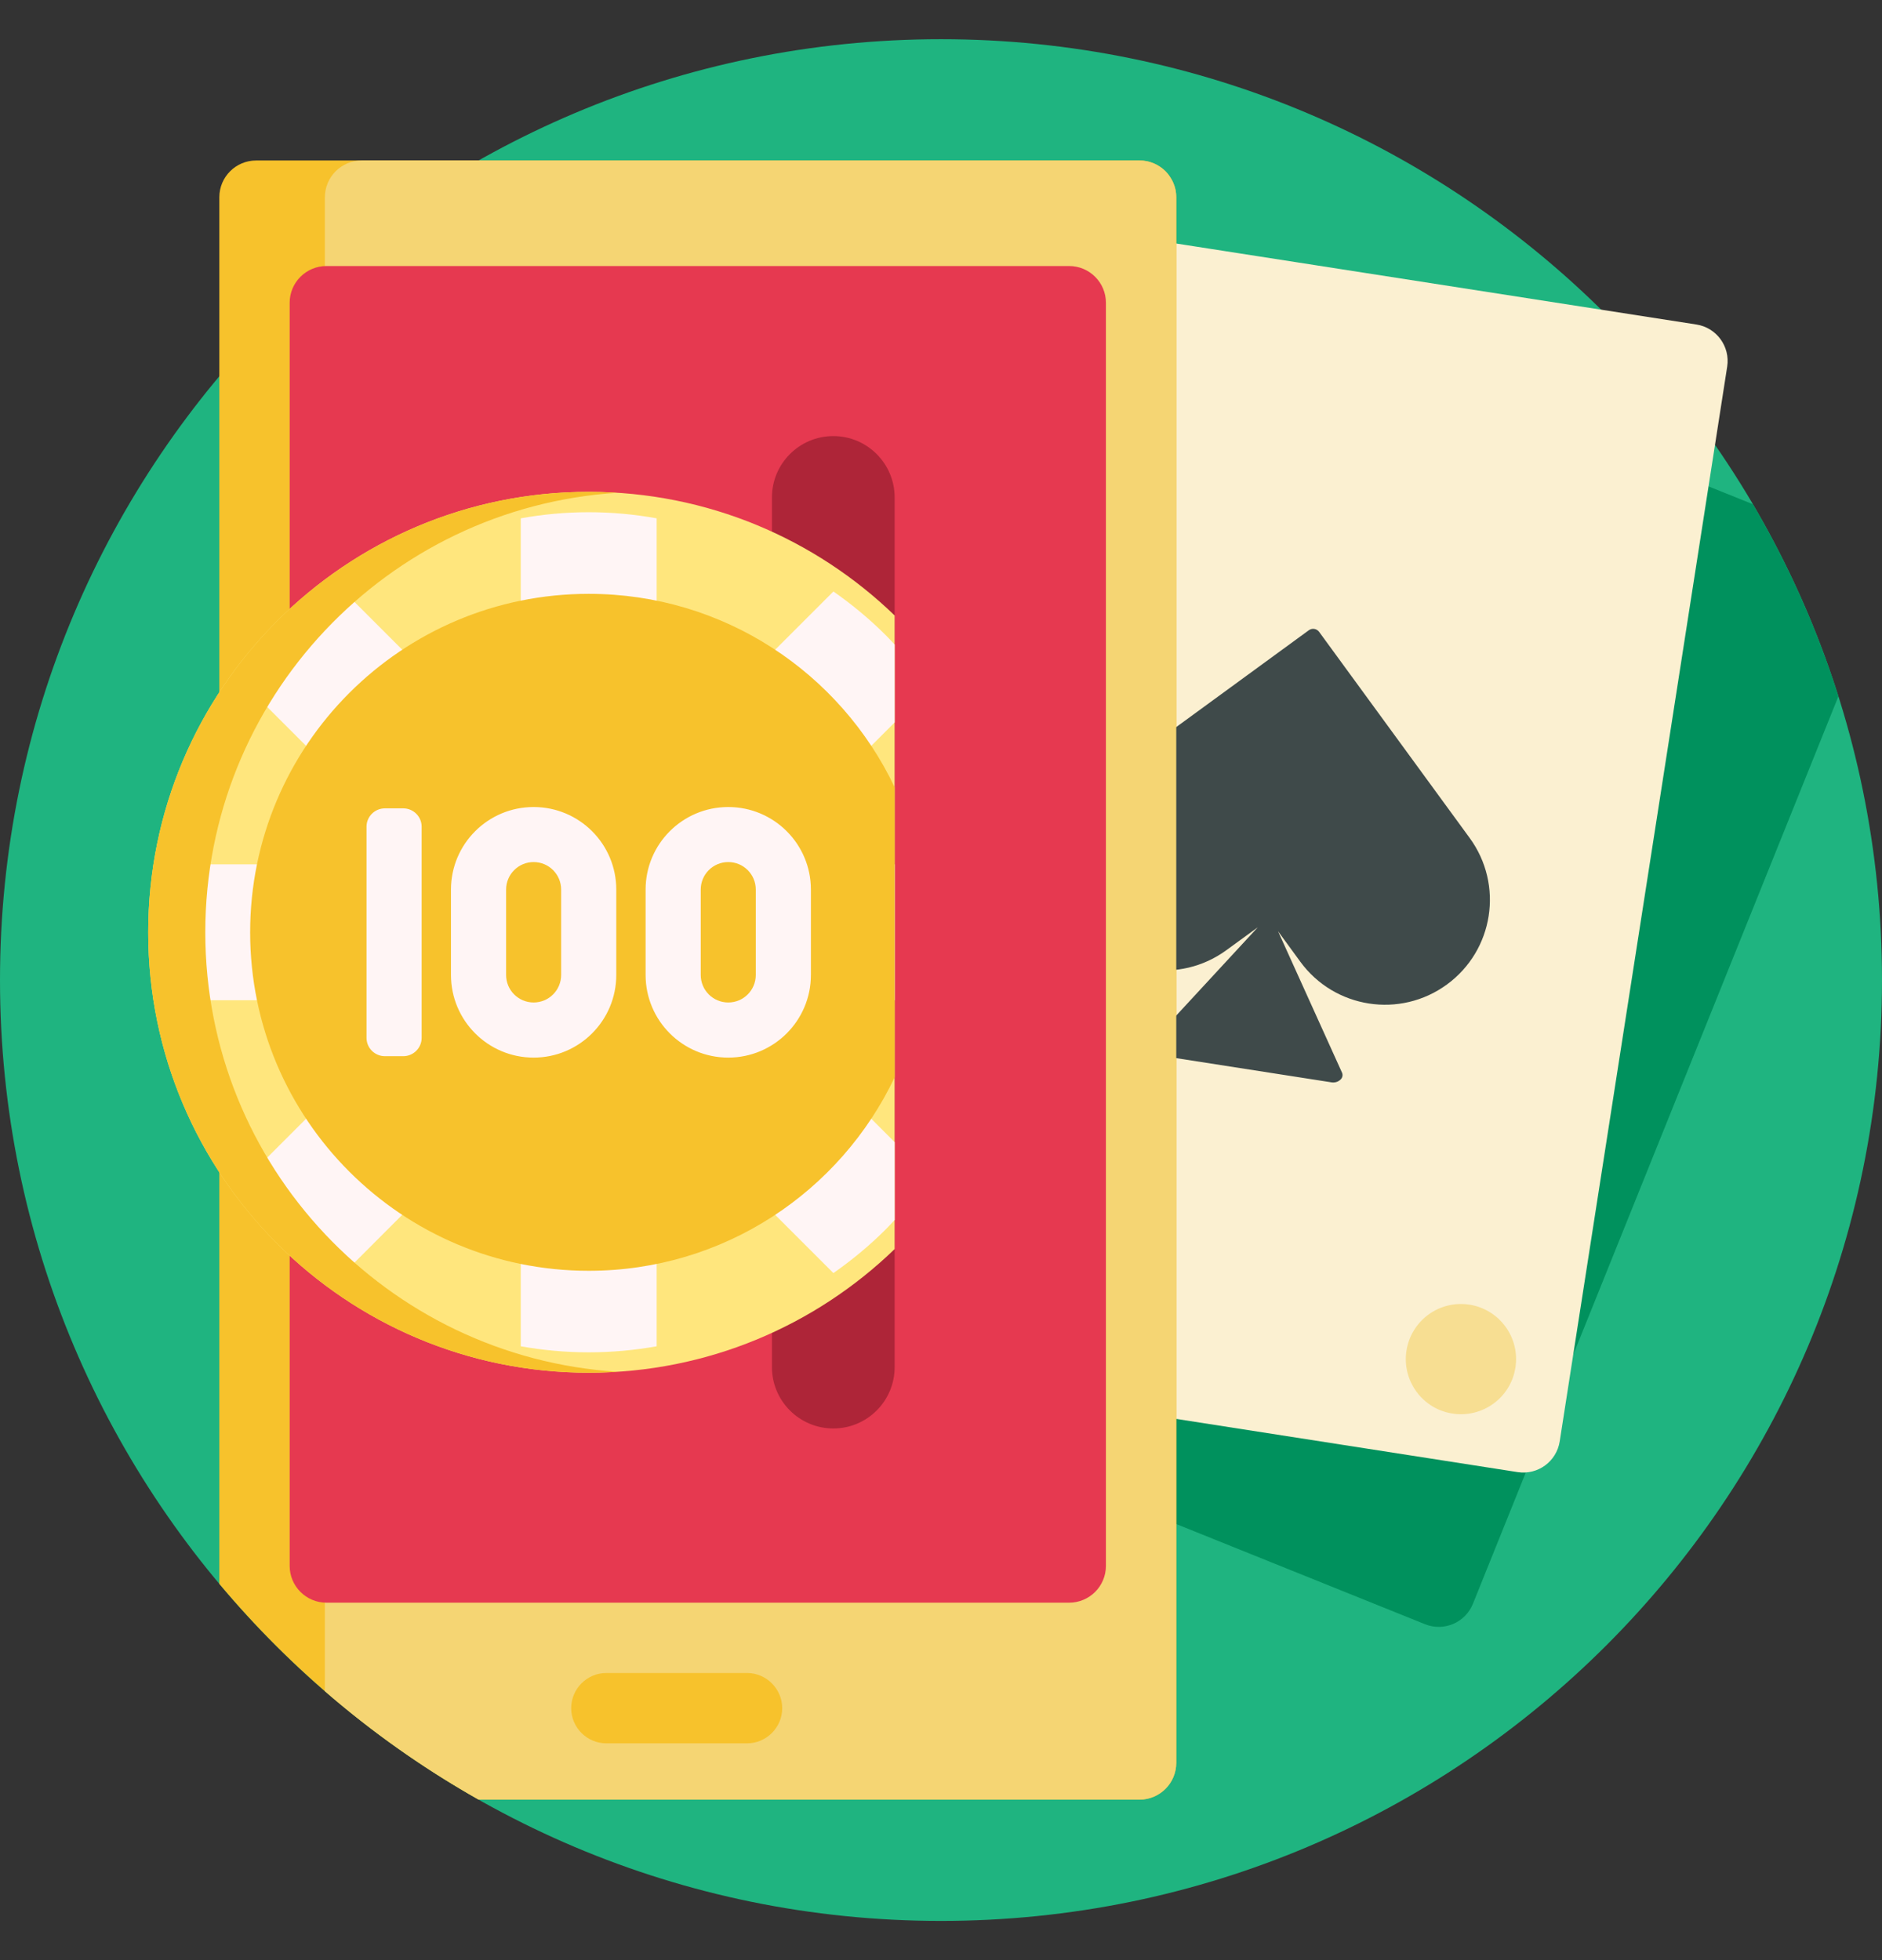 <?xml version="1.0" encoding="UTF-8"?>
<svg xmlns="http://www.w3.org/2000/svg" width="24" height="25" viewBox="0 0 24 25" fill="none">
  <rect x="0" y="0" width="24" height="25" fill="#333333" stroke="none"/>
  <g clip-path="url(#clip0_157_692)">
    <path d="M24 12.5C24 19.127 18.627 24.5 12 24.5C5.373 24.5 0 19.127 0 12.5C0 5.873 5.373 0.5 12 0.5C18.627 0.5 24 5.873 24 12.5Z" fill="#1FB480"></path>
    <path d="M23.444 8.881L18.783 20.456C18.686 20.696 18.413 20.812 18.173 20.716L11.824 18.159C11.584 18.062 11.468 17.789 11.565 17.549L16.748 4.679C16.845 4.438 17.118 4.322 17.358 4.419L22.353 6.431C22.804 7.197 23.171 8.018 23.444 8.881Z" fill="#00915D"></path>
    <path d="M19.355 18.776L12.593 17.722C12.337 17.682 12.162 17.443 12.202 17.187L14.337 3.477C14.377 3.221 14.617 3.046 14.872 3.086L21.634 4.139C21.89 4.179 22.065 4.419 22.026 4.675L19.89 18.384C19.85 18.64 19.611 18.815 19.355 18.776Z" fill="#FBF0D1"></path>
    <path d="M15 2.516V12.688V22.484C15 22.743 14.79 22.953 14.531 22.953H6.104C4.842 22.24 3.722 21.305 2.797 20.201V12.688V4.799V2.516C2.797 2.257 3.007 2.047 3.266 2.047H6.104H14.531C14.547 2.047 14.563 2.048 14.579 2.049C14.705 2.062 14.817 2.125 14.893 2.217C14.902 2.229 14.912 2.241 14.92 2.254C14.954 2.303 14.978 2.36 14.991 2.421C14.997 2.452 15 2.483 15 2.516Z" fill="#F7C22C"></path>
    <path d="M18.451 12.557C17.855 12.993 17.018 12.863 16.582 12.266L16.298 11.877L17.114 13.681C17.126 13.708 17.121 13.74 17.101 13.763C17.071 13.796 17.027 13.811 16.983 13.805L14.764 13.459C14.72 13.452 14.683 13.424 14.665 13.385L14.665 13.384C14.652 13.356 14.657 13.323 14.678 13.301L16.04 11.827L15.639 12.119C15.043 12.555 14.206 12.425 13.77 11.828C13.334 11.232 13.465 10.395 14.061 9.959L16.691 8.038C16.733 8.008 16.791 8.017 16.822 8.059L18.742 10.688C19.178 11.285 19.048 12.121 18.451 12.557Z" fill="#3F4A4A"></path>
    <path d="M14.717 4.39C14.657 4.774 14.297 5.037 13.914 4.977C13.53 4.917 13.267 4.558 13.327 4.174C13.387 3.79 13.746 3.528 14.13 3.587C14.514 3.647 14.776 4.007 14.717 4.39ZM18.739 16.64C18.355 16.58 17.996 16.843 17.936 17.226C17.876 17.61 18.139 17.97 18.522 18.029C18.906 18.089 19.266 17.826 19.325 17.443C19.385 17.059 19.122 16.7 18.739 16.64Z" fill="#F7DE92"></path>
    <path d="M15 2.516C15 2.442 14.983 2.374 14.953 2.312C14.947 2.3 14.941 2.289 14.934 2.278C14.914 2.244 14.89 2.212 14.863 2.184C14.799 2.121 14.717 2.075 14.626 2.056C14.595 2.05 14.564 2.047 14.531 2.047H6.104H4.612C4.353 2.047 4.143 2.257 4.143 2.516V3.43V21.57C4.747 22.094 5.404 22.557 6.104 22.953H14.531C14.79 22.953 15 22.743 15 22.484V6.594V6.594V2.516ZM9.527 22.235H7.732C7.485 22.235 7.284 22.033 7.284 21.787C7.284 21.54 7.485 21.338 7.732 21.338H9.527C9.773 21.338 9.975 21.54 9.975 21.787C9.975 22.033 9.773 22.235 9.527 22.235Z" fill="#F5D573"></path>
    <path d="M13.634 20.441H4.163C3.904 20.441 3.694 20.231 3.694 19.972V3.861C3.694 3.603 3.904 3.393 4.163 3.393H13.634C13.893 3.393 14.103 3.603 14.103 3.861V19.972C14.103 20.231 13.893 20.441 13.634 20.441Z" fill="#E63950"></path>
    <path d="M9.844 17.436V6.345C9.844 5.913 10.194 5.562 10.627 5.562C11.059 5.562 11.409 5.913 11.409 6.345V17.436C11.409 17.868 11.059 18.219 10.627 18.219C10.194 18.219 9.844 17.868 9.844 17.436Z" fill="#AE2538"></path>
    <path d="M11.409 15.931C10.399 16.907 9.023 17.508 7.508 17.508C4.405 17.508 1.89 14.993 1.89 11.891C1.89 8.788 4.405 6.273 7.508 6.273C9.023 6.273 10.399 6.874 11.409 7.85V15.931Z" fill="#FFE67D"></path>
    <path d="M11.409 15.56C11.372 15.6 11.335 15.64 11.296 15.679C11.087 15.888 10.863 16.073 10.628 16.237L8.374 13.983V17.171C8.092 17.221 7.803 17.248 7.508 17.248C7.212 17.248 6.923 17.221 6.641 17.171V13.983L4.387 16.237C4.152 16.074 3.928 15.888 3.719 15.679C3.51 15.47 3.325 15.246 3.161 15.011L5.415 12.757H2.228C2.177 12.476 2.15 12.186 2.15 11.891C2.15 11.595 2.177 11.306 2.228 11.024H5.415L3.161 8.77C3.325 8.535 3.51 8.311 3.719 8.102C3.928 7.893 4.152 7.708 4.387 7.544L6.641 9.798V6.611C6.923 6.56 7.212 6.533 7.508 6.533C7.803 6.533 8.092 6.56 8.374 6.611V9.798L10.628 7.544C10.863 7.708 11.087 7.893 11.296 8.102C11.335 8.141 11.372 8.181 11.409 8.221V9.214L9.6 11.024H11.409V12.757H9.6L11.409 14.567V15.56Z" fill="#FFF5F5"></path>
    <path d="M7.872 17.496C7.751 17.504 7.63 17.508 7.508 17.508C4.405 17.508 1.89 14.993 1.89 11.891C1.89 8.788 4.405 6.273 7.508 6.273C7.63 6.273 7.751 6.278 7.872 6.285C4.939 6.473 2.618 8.911 2.618 11.891C2.618 14.871 4.939 17.308 7.872 17.496ZM11.409 10.041C10.717 8.582 9.23 7.574 7.508 7.574C5.123 7.574 3.19 9.506 3.19 11.891C3.19 14.275 5.123 16.208 7.508 16.208C9.23 16.208 10.717 15.199 11.409 13.74V10.041Z" fill="#F7C22C"></path>
    <path d="M5.142 13.471H4.909C4.779 13.471 4.674 13.366 4.674 13.237V10.544C4.674 10.415 4.779 10.31 4.909 10.31H5.142C5.272 10.31 5.377 10.415 5.377 10.544V13.237C5.377 13.366 5.272 13.471 5.142 13.471ZM6.805 10.293C7.387 10.293 7.859 10.764 7.859 11.346V12.435C7.859 13.017 7.387 13.489 6.805 13.489C6.223 13.489 5.751 13.017 5.751 12.435V11.346C5.751 10.764 6.223 10.293 6.805 10.293ZM7.156 12.435V11.346C7.156 11.152 6.999 10.995 6.805 10.995C6.611 10.995 6.454 11.152 6.454 11.346V12.435C6.454 12.629 6.611 12.786 6.805 12.786C6.999 12.786 7.156 12.629 7.156 12.435ZM9.287 10.293C9.869 10.293 10.341 10.764 10.341 11.346V12.435C10.341 13.017 9.869 13.489 9.287 13.489C8.705 13.489 8.233 13.017 8.233 12.435V11.346C8.233 10.764 8.705 10.293 9.287 10.293ZM9.638 12.435V11.346C9.638 11.152 9.481 10.995 9.287 10.995C9.093 10.995 8.936 11.152 8.936 11.346V12.435C8.936 12.629 9.093 12.786 9.287 12.786C9.481 12.786 9.638 12.629 9.638 12.435Z" fill="#FFF5F5"></path>
  </g>
  <defs>
    <clipPath id="clip0_157_692">
      <rect width="24" height="24" fill="white" transform="translate(0 0.5)"></rect>
    </clipPath>
  </defs>
</svg>
